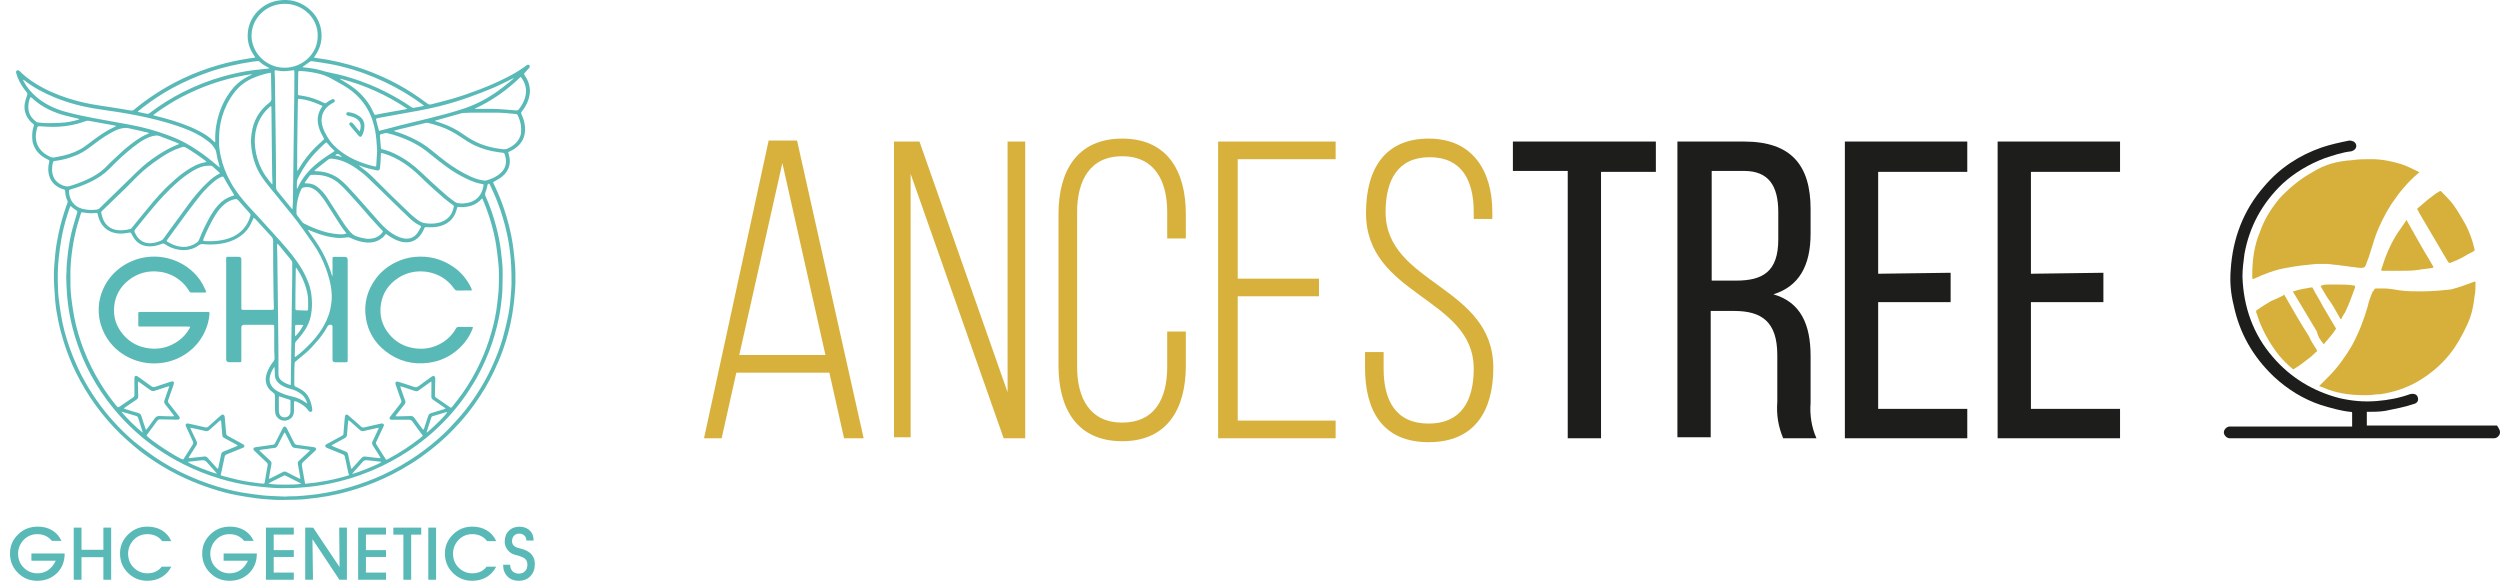 <?xml version="1.0" encoding="UTF-8"?>
<svg xmlns="http://www.w3.org/2000/svg" id="Layer_1" data-name="Layer 1" viewBox="0 0 255.292 59.309">
  <defs>
    <style>
      .cls-1 {
        fill: #d6b03b;
      }

      .cls-1, .cls-2, .cls-3, .cls-4 {
        stroke-width: 0px;
      }

      .cls-2 {
        fill: #59b9b7;
      }

      .cls-3 {
        fill: #1d1d1b;
      }

      .cls-4 {
        fill: #d7b13b;
      }
    </style>
  </defs>
  <g>
    <g>
      <path class="cls-4" d="M75.192,38.054l-1.5,6.7h-1.8l6.6-30.4h2.9l6.8,30.4h-2l-1.5-6.7h-9.5ZM75.492,36.254h8.8l-4.4-19.6-4.4,19.6Z"></path>
      <path class="cls-4" d="M93.092,44.654h-1.8V14.454h2.6l9,25.6V14.454h1.8v30.3h-2.2l-9.5-27v26.9h.1Z"></path>
      <path class="cls-4" d="M121.092,21.854v2.5h-1.9v-2.7c0-3.2-1.3-5.7-4.6-5.7s-4.6,2.5-4.6,5.7v15.8c0,3.2,1.3,5.7,4.6,5.7s4.6-2.4,4.6-5.7v-3.6h1.9v3.5c0,4.4-1.9,7.7-6.5,7.7s-6.5-3.3-6.5-7.7v-15.5c0-4.4,1.9-7.7,6.5-7.7s6.5,3.3,6.5,7.7Z"></path>
      <path class="cls-4" d="M134.692,28.454v1.8h-8.3v12.7h10v1.8h-12V14.454h12v1.8h-10v12.2s8.3,0,8.3,0Z"></path>
      <path class="cls-4" d="M152.392,21.654v.7h-1.9v-.7c0-3.2-1.2-5.6-4.5-5.6s-4.5,2.4-4.5,5.6c0,7.4,11,7.5,11,15.9,0,4.4-1.9,7.6-6.6,7.6s-6.5-3.2-6.5-7.6v-1.6h1.9v1.7c0,3.2,1.2,5.6,4.6,5.6,3.3,0,4.6-2.3,4.6-5.6,0-7.3-11-7.4-11-15.9,0-4.6,2-7.6,6.4-7.6s6.5,3.2,6.5,7.5Z"></path>
    </g>
    <g>
      <path class="cls-3" d="M160.092,44.654v-27.2h-5.6v-3h14.6v3.1h-5.6v27.2h-3.4v-.1Z"></path>
      <path class="cls-3" d="M178.092,14.454c4.8,0,6.8,2.4,6.8,6.9v2.5c0,3.3-1.2,5.4-3.8,6.2,2.8.8,3.8,3.1,3.8,6.3v4.8c-.1,1.2.1,2.5.6,3.6h-3.4c-.5-1.2-.7-2.4-.6-3.7v-4.8c0-3.4-1.6-4.5-4.4-4.5h-2.4v12.9h-3.4V14.454h6.8-0ZM177.292,28.654c2.7,0,4.3-.9,4.3-4.2v-2.8c0-2.7-1-4.2-3.5-4.2h-3.3v11.2h2.5Z"></path>
      <path class="cls-3" d="M199.192,27.854v3h-7.4v10.9h9.1v3h-12.5V14.454h12.5v3.1h-9.1v10.4l7.4-.1h0Z"></path>
      <path class="cls-3" d="M214.792,27.854v3h-7.4v10.9h9.1v3h-12.5V14.454h12.5v3.1h-9.1v10.4l7.4-.1h0Z"></path>
    </g>
    <g>
      <path class="cls-3" d="M255.292,44.154c0,.3-.3.6-.6.6h-27c-.3,0-.6-.3-.6-.6s.3-.6.6-.6h12.5v-1.4c0-.1-.1-.1-.2-.1-1-.1-2-.4-3-.7-1.8-.6-3.4-1.6-4.8-2.9-2.1-2-3.5-4.4-4.1-7.3-.3-1.2-.4-2.4-.3-3.6.2-3.2,1.3-6.1,3.4-8.5,1.6-1.9,3.6-3.2,5.9-4,.9-.3,1.8-.5,2.8-.7.3,0,.6.1.7.4.1.3-.1.6-.5.7-.9.1-1.8.4-2.7.7-1.6.6-3.1,1.5-4.3,2.6-2.1,2-3.4,4.4-3.9,7.2-.1.8-.2,1.5-.2,2.3.1,3.1,1.1,5.9,3.1,8.2,1.8,2.1,4.1,3.5,6.8,4.2,1.3.3,2.5.4,3.8.3,1.2-.1,2.3-.3,3.4-.7.4-.1.7,0,.8.3s0,.6-.4.7c-.9.3-1.9.5-2.9.7-.6.1-1.2.1-1.8.1h-.1v1.4h13.3c.1.2.3.4.3.7Z"></path>
      <path class="cls-1" d="M236.192,17.554c-1.3.7-2.5,1.7-3.5,2.8-.8,1-1.5,2.1-1.9,3.3-.6,1.4-.8,2.9-.8,4.5v.2c0,.133.067.167.2.1,1.1-.5,2.1-.9,3.3-1.1,1-.2,2-.3,3-.4h1.1c.4,0,.7.1,1.1.1.5.1.9.1,1.4.2.3,0,.6.1,1,.1.2,0,.4,0,.5-.3s.2-.5.3-.8c.2-.6.4-1.3.6-1.9.4-1.2,1-2.4,1.7-3.5.8-1.2,1.7-2.3,2.8-3.2.067-.067.067-.1,0-.1-.6-.3-1.2-.6-1.8-.8-1-.3-2-.5-3-.5-.7,0-1.3,0-2,.1-1.6.1-2.9.5-4,1.2Z"></path>
      <path class="cls-1" d="M247.292,29.754c-.7,0-1.5,0-2.2-.1-.6-.1-1.2-.2-1.7-.2h-.7c-.1,0-.2,0-.3.2,0,0,0,.1-.1.1-.2.5-.4,1-.5,1.5-.4,1.4-.9,2.7-1.6,4-.7,1.2-1.5,2.3-2.4,3.2-.3.3-.6.6-.9.9-.067.067-.067.1,0,.1.1,0,.2.1.3.1,1.3.6,2.8.8,4.2.8h.3c.5,0,.9-.1,1.4-.1,1.3-.2,2.6-.6,3.8-1.3s2.3-1.6,3.2-2.7c.8-1,1.4-2.1,1.9-3.2.4-.9.6-1.8.7-2.8.1-.4.1-.9.1-1.4,0-.067-.033-.1-.1-.1-.8.3-1.6.6-2.4.8-.9.1-2,.2-3,.2Z"></path>
      <path class="cls-1" d="M233.292,30.154c0-.1-.1-.1-.1,0-.4.2-.8.4-1.3.6-.5.3-1,.6-1.4.9-.1,0-.1.1-.1.2s.1.2.1.3c.4,1.3,1.1,2.6,1.9,3.7.5.7,1.1,1.3,1.7,1.8.067.067.133.067.2,0,.5-.3.9-.6,1.4-1,.3-.2.6-.5.8-.7,0,0,.1,0,.1-.1v-.1c-.3-.5-.6-.9-.8-1.4-.9-1.4-1.7-2.8-2.5-4.2Z"></path>
      <path class="cls-1" d="M246.992,21.654c1,1.7,2,3.4,3,5.1.067.067.133.1.2.1.5-.2,1-.4,1.5-.7.3-.2.6-.3.9-.5,0,0,.1,0,.1-.1v-.1c-.2-.9-.5-1.7-.9-2.5-.4-.7-.8-1.4-1.3-2.1-.4-.5-.8-.9-1.2-1.3-.067-.067-.133-.067-.2,0-.4.2-.7.5-1,.7-.4.3-.8.7-1.2,1-.067.067-.067.133,0,.2.067.067.1.133.1.2Z"></path>
      <path class="cls-1" d="M244.992,27.654c.7,0,1.4,0,2-.1.5-.1.9-.1,1.4-.2.067,0,.1-.033.1-.1-.1-.2-.3-.5-.4-.7-.8-1.3-1.5-2.6-2.3-4,0-.1-.1-.1-.1,0-.3.4-.6.9-.9,1.3-.7,1.1-1.2,2.3-1.6,3.6-.1.1,0,.2.1.2.6,0,1.1,0,1.7,0Z"></path>
      <path class="cls-1" d="M237.292,35.154c.4-.5.9-1,1.2-1.5.067-.067.067-.133,0-.2-.4-.7-.9-1.5-1.3-2.2-.3-.6-.7-1.2-1-1.8,0,0,0-.1-.1-.1h-.1c-.6.1-1.2.2-1.8.4-.067,0-.067.033,0,.1.8,1.3,1.6,2.7,2.4,4,.1.5.3.8.7,1.3q-.044,0,0,0Z"></path>
      <path class="cls-1" d="M238.992,32.554c.067.067.1.067.1,0,.1-.2.2-.4.4-.7.4-.8.7-1.7,1-2.5,0-.1,0-.2-.1-.2-.6-.1-1.2-.1-1.8-.1h-.7c-.3,0-.6,0-.8.1-.067,0-.1.033-.1.1.3.5.6,1.1,1,1.6.4.6.7,1.2,1,1.7Z"></path>
    </g>
  </g>
  <g id="Layer_1-2" data-name="Layer 1-2">
    <path class="cls-2" d="M34.25,15.829c.003.013.005.025.008.038.227.057.455.113.681.17-.115-.118-.24-.216-.374-.3-.037-.023-.105-.02-.151-.004-.059.02-.11.063-.164.097M30.981,33.195c-.075-.01-.12-.021-.165-.021-.162-.002-.324-.002-.485,0-.176.002-.196.02-.198.191-.003.277-.003.554-.002.831,0,.038.012.075.023.149.353-.35.598-.729.827-1.15M43.566,44.134c.011.01.022.02.032.03.388-.305.739-.65,1.092-.992.615-.595.948-.966.974-1.094-.024,0-.049-.005-.07.001-.47.141-.94.283-1.41.423-.084.025-.125.08-.149.158-.11.348-.224.696-.336,1.044-.046.143-.089.286-.134.43M14.567,44.179c-.008-.063-.007-.086-.013-.106-.15-.469-.303-.938-.45-1.409-.036-.116-.118-.164-.228-.196-.333-.097-.665-.198-.997-.297-.147-.043-.294-.082-.441-.123-.007.01-.013.021-.02.032.653.741,1.347,1.443,2.149,2.099M38.966,47.176c-.071-.015-.125-.031-.181-.037-.196-.023-.393-.043-.589-.064-.238-.025-.477-.049-.714-.077-.172-.02-.31.017-.429.155-.327.375-.667.741-1.001,1.111-.031.035-.052.08-.089.137.582-.139,2.696-.978,3.003-1.226M22.162,48.375c-.047-.058-.093-.118-.142-.174-.301-.336-.61-.666-.902-1.01-.138-.162-.292-.216-.502-.191-.428.053-.857.093-1.285.14-.05.006-.098.023-.16.039.349.268,2.396,1.075,2.991,1.196M27.399,49.38c.553.111,1.108.107,1.658.108.557.001,1.118.001,1.715-.079-.072-.046-.104-.071-.139-.089-.493-.251-.988-.5-1.48-.752-.068-.035-.121-.025-.185.008-.419.212-.841.421-1.26.633-.105.053-.205.114-.308.171M28.49,40.464c-.009.089-.018.145-.018.201-.001.433-.002.867.005,1.301.002.102.02.209.056.305.107.293.458.429.754.308.269-.11.366-.323.373-.583.008-.335.005-.67.003-1.005-.001-.148-.014-.153-.169-.2-.268-.083-.535-.172-.802-.259-.056-.018-.11-.037-.201-.067M28.032,37.502c-.014-.003-.027-.006-.041-.009-.249.378-.443.776-.458,1.236-.009.277.081.521.25.745.167.22.381.384.625.513.462.244.957.401,1.469.517.492.112.942.308,1.344.606.042.031.086.057.132.087.008-.021.017-.033.014-.042-.113-.37-.301-.69-.624-.932-.333-.25-.705-.414-1.11-.518-.357-.093-.694-.23-.995-.439-.369-.255-.584-.584-.57-1.041.008-.24-.024-.482-.038-.723M30.31,19.256c.013.002.027.005.04.007.027-.049.057-.096.082-.146.049-.099.089-.202.142-.3.476-.881,1.141-1.61,1.932-2.239.487-.388,1.006-.731,1.533-1.065.039-.024.073-.054.131-.096-.151-.149-.291-.289-.433-.427-.145-.141-.241-.327-.417-.453-.083.064-.159.111-.221.172-.303.297-.61.591-.901.897-.653.688-1.175,1.462-1.614,2.29-.277.52-.271.522-.272,1.11v.25M30.252,27.346c-.013.006-.026.011-.039.017-.003.04-.009.08-.009.119-.012.856-.025,1.711-.035,2.567-.005.474-.003.948-.003,1.423.001.192.016.203.217.209.293.009.587.019.881.03.152.006.197-.027.2-.175.006-.266.005-.532.003-.798-.003-.543-.119-1.068-.293-1.581-.186-.546-.436-1.065-.746-1.556-.055-.087-.117-.17-.176-.254M8.088,12.185c.001-.011.002-.022.003-.033-.06-.017-.119-.038-.18-.052-.39-.095-.781-.187-1.171-.283-.613-.152-1.204-.363-1.767-.642-.617-.306-1.192-.672-1.682-1.151-.043-.042-.101-.071-.17-.117-.036.075-.064.124-.084.176-.107.286-.144.581-.143.886.003.64.314,1.112.834,1.476.042.029.097.053.148.058.286.029.573.069.86.072.468.004.937-.009,1.404-.03.627-.028,1.239-.145,1.84-.312.038-.01.072-.032.108-.047M34.747,8.035c-.006.011-.012.022-.017.033.028.02.056.041.085.06.343.213.694.415,1.027.642.673.458,1.243,1.017,1.707,1.674.255.36.461.745.639,1.144.068.152.079.157.242.123.164-.035.327-.074.493-.104.838-.151,1.676-.299,2.514-.45.042-.007.082-.023.16-.047-2.124-1.423-4.394-2.441-6.85-3.075M48.448,11.111c.046.003.092.008.138.009.853.012,1.706-.033,2.558.033.526.041,1.053.075,1.578.121.102.009.168-.008.233-.084.234-.277.413-.583.551-.912.329-.79.285-1.549-.208-2.268-.034-.05-.078-.095-.13-.157-1.391,1.349-2.939,2.449-4.721,3.258M27.81,18.828c.006-.102.013-.159.011-.215-.009-.248-.026-.496-.029-.745-.014-1.081-.026-2.162-.038-3.243-.013-1.209-.025-2.417-.037-3.625-.001-.017.002-.035-.001-.052-.009-.036-.02-.071-.034-.12-.051.032-.088.05-.119.076-.668.581-1.124,1.29-1.362,2.125-.185.648-.22,1.307-.153,1.977.082.798.308,1.554.665,2.275.26.526.623.988.988,1.447.021.026.05.045.11.098M43.255,10.81c.006-.018.013-.036.019-.055-.029-.019-.061-.035-.09-.055-.286-.202-.567-.411-.857-.606-1.271-.853-2.618-1.574-4.039-2.171-1.454-.611-2.956-1.078-4.512-1.375-.636-.121-1.28-.198-1.921-.299-.092-.014-.157.014-.229.068-.213.16-.434.309-.651.463-.027.019-.05.042-.097.082.162.019.296.038.43.051.624.063,1.235.18,1.83.373.108.035.22.061.331.083.766.152,1.525.33,2.27.558,1.32.404,2.595.912,3.817,1.545.848.44,1.668.921,2.448,1.464.094.066.189.09.304.067.253-.05.507-.094.761-.143.062-.012.123-.033.185-.05M27.468,48.863c.013.01.026.02.039.03.079-.037.159-.071.237-.11.389-.196.777-.392,1.165-.59.116-.059.223-.055.341.007.411.216.827.425,1.242.635.045.023.095.036.174.066-.006-.09-.005-.152-.015-.211-.076-.439-.152-.879-.237-1.317-.023-.12-.004-.214.088-.298.193-.174.385-.349.574-.527.181-.169.359-.341.537-.513.015-.014.019-.039.037-.08-.155-.024-.295-.048-.436-.068-.369-.051-.737-.102-1.106-.148-.164-.02-.281-.093-.341-.244-.013-.032-.031-.062-.046-.094-.19-.374-.379-.749-.57-1.123-.019-.038-.052-.068-.095-.124-.045.079-.078.132-.107.187-.207.399-.417.796-.618,1.197-.062.123-.153.185-.29.203-.452.059-.904.12-1.356.182-.066.009-.131.031-.211.051.032.043.044.064.061.079.348.327.694.656,1.048.978.115.105.168.206.136.366-.087.437-.159.877-.235,1.317-.009.049-.01.1-.016.149M35.611,42.924c-.017.005-.034.009-.051.013-.01.112-.02.224-.029.337-.033.369-.072.736-.097,1.105-.011.157-.059.27-.213.351-.411.215-.816.443-1.223.667-.049.027-.116.038-.122.127.073.033.148.069.224.1.404.165.805.336,1.213.491.142.054.204.141.231.278.088.437.184.874.278,1.309.012.054.029.108.049.181.052-.038.09-.056.116-.084.108-.116.211-.237.318-.355.205-.227.414-.45.614-.681.114-.132.249-.16.417-.139.458.057.917.108,1.376.159.044.005.09-.004.163-.008-.046-.081-.078-.142-.115-.2-.224-.356-.441-.717-.676-1.067-.107-.16-.126-.305-.026-.467.012-.02.021-.042.031-.063.179-.379.358-.758.536-1.138.02-.043.029-.09.053-.165-.099.019-.163.03-.226.043-.433.096-.868.187-1.299.293-.173.042-.294,0-.419-.117-.311-.289-.633-.566-.953-.847-.052-.046-.112-.083-.169-.124M19.258,46.76c.047.013.064.024.08.022.244-.026.488-.054.733-.08.268-.029.536-.056.805-.086.131-.014.233.03.317.127.115.133.235.263.353.393.189.21.376.421.566.629.036.04.083.071.146.124.023-.088.039-.142.051-.198.093-.43.19-.86.273-1.292.029-.148.1-.236.243-.292.401-.155.799-.319,1.198-.48.08-.033.159-.071.267-.119-.069-.05-.108-.084-.152-.109-.192-.107-.386-.212-.58-.316-.219-.12-.44-.238-.66-.358-.103-.056-.184-.124-.194-.251-.035-.455-.075-.91-.113-1.365-.005-.067.001-.139-.076-.191-.036.024-.072.043-.102.069-.349.309-.699.617-1.043.931-.111.101-.222.136-.375.099-.384-.094-.771-.176-1.158-.261-.126-.028-.253-.05-.403-.08.017.06.023.093.036.123.199.421.394.843.602,1.261.076.152.071.278-.024.422-.24.367-.469.741-.701,1.112-.03.048-.056.099-.092.165M44.056,38.993c-.016-.006-.031-.012-.047-.017-.058.04-.116.079-.173.119-.358.255-.718.506-1.07.767-.128.095-.248.112-.4.06-.424-.148-.852-.283-1.279-.423-.059-.019-.121-.03-.217-.053.026.095.039.155.059.213.148.422.295.845.45,1.265.051.141.026.25-.07.368-.288.355-.566.719-.846,1.08-.026.034-.042.075-.074.135.093.005.157.012.222.01.438-.009.876-.017,1.314-.033.172-.006.291.047.391.19.257.37.531.729.8,1.092.033.044.056.105.148.098.021-.055.046-.113.065-.172.13-.397.266-.793.385-1.193.052-.174.15-.272.331-.323.421-.118.838-.25,1.255-.377.06-.018.117-.046.205-.08-.065-.054-.101-.091-.142-.12-.376-.259-.75-.52-1.133-.771-.13-.084-.183-.18-.18-.33.009-.44.005-.879.006-1.319v-.186M12.664,41.679c.002.016.005.032.006.048.06.022.119.047.179.065.412.126.823.258,1.239.371.196.053.301.154.357.343.12.406.259.807.393,1.209.019.057.021.127.1.161.022-.023.045-.042.061-.064.262-.353.533-.7.779-1.063.133-.196.283-.285.532-.268.419.027.84.026,1.26.035.062.001.126-.008.23-.016-.067-.091-.109-.151-.153-.209-.261-.339-.517-.683-.788-1.014-.112-.137-.118-.263-.061-.419.148-.404.285-.811.425-1.218.02-.057.034-.117.06-.208-.098.027-.16.042-.22.061-.422.135-.846.266-1.265.41-.172.058-.306.035-.45-.072-.366-.272-.741-.533-1.114-.798-.035-.025-.078-.041-.142-.074-.005.089-.012.151-.01.212.01.433.019.867.033,1.3.005.146-.05.251-.178.336-.376.249-.746.506-1.119.761-.052.036-.102.074-.154.111M14.056,11.402c.062.023.089.036.116.042.264.056.53.105.791.169.131.032.227.002.33-.077,1.058-.807,2.183-1.514,3.376-2.12,1.343-.682,2.744-1.229,4.205-1.633,1-.277,2.013-.496,3.046-.624.446-.055.894-.094,1.342-.143.083-.009.17-.014.263-.053-.033-.023-.046-.036-.062-.043-.356-.161-.687-.356-.963-.631-.05-.049-.109-.064-.181-.054-.178.024-.358.039-.536.065-1.536.225-3.041.568-4.506,1.076-1.252.434-2.459.962-3.619,1.589-1.081.584-2.099,1.262-3.07,2.004-.173.132-.338.274-.534.433M20.727,24.555c.121.065.239.071.358.075.517.014,1.032-.008,1.542-.101.867-.158,1.635-.489,2.223-1.148.351-.394.577-.848.718-1.346.028-.1.003-.175-.067-.253-.395-.442-.787-.886-1.177-1.333-.087-.1-.181-.135-.315-.112-.417.068-.769.261-1.082.52-.373.307-.67.678-.919,1.084-.485.788-.887,1.615-1.233,2.467-.019.046-.031.095-.047.148M32.939,10.825c-.141-.064-.264-.12-.388-.175-.616-.271-1.252-.47-1.926-.552-.182-.022-.202-.009-.205.163-.012.734-.025,1.468-.035,2.202-.013.937-.027,1.873-.035,2.81-.006.677-.004,1.354-.004,2.031,0,.041.013.082.027.164.086-.141.15-.244.212-.349.441-.741.972-1.419,1.583-2.036.265-.267.552-.514.83-.77.116-.106.117-.114.041-.248-.18-.315-.345-.636-.453-.981-.211-.669-.205-1.323.154-1.95.054-.095.119-.186.199-.309M52.456,8.006c-.009-.008-.017-.015-.025-.023-.021.011-.042.022-.063.032-.672.323-1.332.671-2.018.963-.796.339-1.609.644-2.425.937-1.008.362-2.033.675-3.076.935-1.38.344-2.783.576-4.183.825-.697.124-1.392.255-2.088.385-.189.035-.204.07-.154.25.08.29.155.583.232.874.014.055.029.109.047.178.073-.016.131-.028.187-.042.684-.179,1.366-.364,2.053-.536,1.036-.259,2.074-.505,3.11-.76,1.13-.278,2.251-.581,3.353-.951,1.225-.411,2.347-1.008,3.389-1.744.431-.304.838-.638,1.253-.964.142-.112.272-.238.408-.359M35.384,23.848c-.054-.075-.088-.121-.123-.168-.139-.188-.289-.37-.417-.566-.344-.523-.68-1.05-1.015-1.578-.369-.582-.72-1.177-1.176-1.703-.229-.264-.484-.498-.819-.637-.278-.116-.558-.12-.846-.047-.112.028-.182.091-.231.197-.359.775-.511,1.586-.482,2.432.003.099.044.176.102.253.159.211.312.425.476.632.053.067.123.13.199.167.289.142.58.281.877.406.65.275,1.32.5,2.024.61.283.045.572.072.859.083.181.007.368-.013.573-.082M11.87,12.863c-.061-.021-.086-.035-.114-.039-.897-.163-1.794-.324-2.691-.488-.105-.019-.198-.005-.298.028-.3.101-.601.204-.907.284-.821.215-1.661.314-2.511.308-.419-.003-.839-.035-1.258-.062-.222-.014-.257-.002-.31.213-.042.168-.082.338-.104.51-.076.586.049,1.127.409,1.611.27.364.646.597,1.053.793.124.06.25.082.384.056.336-.064.675-.117,1.005-.198.743-.184,1.45-.458,2.079-.89.308-.212.598-.447.898-.668.712-.525,1.437-1.029,2.257-1.391.026-.012.049-.031.106-.068M31.109,18.71c.094.006.158.009.221.014.125.01.253.01.375.035.338.068.621.241.874.463.322.282.596.605.828.958.386.586.762,1.178,1.138,1.771.357.563.709,1.129,1.144,1.641.2.234.417.448.728.548.285.093.572.175.87.22.309.046.612.033.91-.05.346-.097.629-.284.84-.567.079-.107.078-.131-.012-.224-.151-.157-.307-.31-.454-.47-.29-.316-.579-.633-.863-.955-.33-.375-.651-.757-.982-1.132-.342-.387-.692-.769-1.04-1.152-.38-.417-.764-.831-1.205-1.192-.363-.298-.775-.499-1.231-.63-.463-.133-.935-.145-1.411-.134-.099.002-.171.036-.228.114-.138.189-.281.375-.418.565-.032.044-.048.099-.084.176M23.926,19.95c-.038-.068-.062-.113-.088-.157-.23-.38-.462-.758-.688-1.139-.098-.165-.182-.339-.279-.504-.075-.127-.127-.139-.267-.087-.039.015-.077.034-.115.051-.293.141-.546.339-.783.551-.433.385-.845.791-1.207,1.239-.447.552-.878,1.115-1.302,1.682-.51.68-1.005,1.37-1.506,2.056-.204.279-.408.558-.609.839-.09.126-.083.151.056.23.129.073.26.145.395.208.371.175.765.284,1.177.295.502.013.955-.144,1.364-.427.127-.089.212-.195.268-.336.279-.709.601-1.399.966-2.072.277-.509.58-.999.973-1.435.382-.424.838-.74,1.395-.917.073-.023.147-.046.251-.078M29.678,39.33c.009-.098.018-.154.019-.211.012-.885.024-1.77.036-2.655.012-.943.024-1.886.036-2.829.012-.989.023-1.979.036-2.968.01-.775.025-1.55.035-2.325.005-.492.001-.984.006-1.476.001-.11-.029-.204-.1-.289-.409-.5-.817-1-1.227-1.5-.057-.07-.123-.134-.185-.2-.038.071-.043.132-.042.193.01.456.025.913.031,1.37.014,1.036.025,2.071.038,3.107.012.989.024,1.979.035,2.968.013,1.163.027,2.326.036,3.489.006.73.006,1.459.004,2.188-.001.328.137.583.419.762.13.083.266.159.407.224.122.057.253.094.417.153M44.391,12.335c.065.031.094.049.126.059.204.068.411.129.614.201.788.28,1.524.653,2.2,1.136.527.378,1.086.702,1.693.95.686.281,1.405.437,2.139.531.463.06.513.05.878-.142.53-.28.926-.672,1.111-1.242.077-.238.068-.48.065-.723-.003-.466-.154-.898-.342-1.32-.039-.087-.104-.133-.206-.144-.703-.078-1.409-.133-2.117-.138-.811-.006-1.622-.004-2.433.001-.288.002-.576.021-.863.036-.065.003-.129.025-.192.043-.825.23-1.649.461-2.474.693-.055.015-.109.033-.198.06M22.409,17.089c.009-.007.019-.013.029-.02-.009-.039-.013-.078-.025-.116-.151-.471-.264-.95-.34-1.437-.012-.079-.04-.159-.079-.229-.151-.272-.33-.529-.577-.727-.272-.217-.552-.429-.85-.611-.754-.461-1.576-.791-2.415-1.078-1.379-.471-2.795-.813-4.226-1.097-1.277-.253-2.566-.438-3.854-.627-1.543-.227-3.046-.607-4.486-1.199-1.11-.456-2.164-1.005-3.102-1.745-.036-.029-.082-.048-.123-.072-.001.06.014.098.033.133.337.645.8,1.198,1.362,1.668.83.694,1.791,1.161,2.841,1.458.969.275,1.955.482,2.946.667,1.273.238,2.551.459,3.823.699,1.318.248,2.604.605,3.855,1.078.638.241,1.264.506,1.855.845.709.406,1.386.856,2.031,1.35.417.321.816.664,1.223.996.026.021.054.042.081.062M15.222,13.59c-.057-.024-.078-.036-.101-.041-.683-.159-1.364-.327-2.051-.467-.193-.039-.408-.014-.607.02-.426.073-.801.278-1.171.482-.773.428-1.468.964-2.168,1.493-.385.29-.793.543-1.239.736-.729.315-1.487.529-2.279.627-.149.018-.18.051-.213.194-.055.244-.088.49-.078.741.028.658.305,1.17.927,1.481.306.152.621.254.967.112.055-.023.115-.034.172-.051.692-.22,1.364-.483,2.002-.824.496-.266.957-.577,1.36-.963.161-.155.308-.325.47-.479.341-.326.69-.644,1.033-.968.476-.451.982-.867,1.519-1.25.417-.297.844-.575,1.328-.762.036-.014.068-.041.128-.077M21.935,14.523c.014-.007.029-.013.045-.02,0-.074.002-.149-.001-.223-.014-.499.023-.993.108-1.486.207-1.21.642-2.335,1.366-3.347.297-.415.631-.802,1.047-1.117.322-.244.666-.454,1.036-.625.061-.028.12-.062.179-.093-.006-.013-.012-.025-.019-.038-2.163.317-4.227.943-6.196,1.86-1.364.635-2.645,1.399-3.865,2.323.088.029.137.047.187.061.313.082.627.159.94.244,1.233.337,2.442.737,3.575,1.325.537.278,1.04.601,1.469,1.023.041.04.086.075.128.113M22.459,17.697c-.025-.034-.036-.055-.052-.071-.235-.215-.47-.431-.709-.641-.041-.035-.107-.064-.161-.063-.221.005-.447-.001-.661.041-.57.111-1.059.397-1.534.707-.709.462-1.336,1.021-1.938,1.601-.492.473-.955.977-1.402,1.49-.544.624-1.06,1.272-1.586,1.91-.198.24-.386.488-.585.727-.101.121-.138.237-.051.38.073.119.126.251.207.364.342.482.819.724,1.427.691.356-.02.696-.12,1.023-.258.115-.049.198-.124.268-.223.189-.268.384-.532.577-.797.637-.87,1.277-1.737,1.91-2.61.61-.841,1.277-1.635,2.04-2.353.351-.329.719-.631,1.159-.845.02-.01.037-.027.069-.05M29.866,21.381c.017-.29.041-.537.046-.784.016-.943.025-1.886.037-2.829.012-.966.024-1.932.036-2.898.012-.96.024-1.921.036-2.881.011-.874.027-1.747.035-2.62.006-.666.004-1.331.004-1.997,0-.061-.012-.123-.02-.203-.076.009-.133.018-.19.024-.233.024-.465.056-.697.071-.308.019-.612-.015-.913-.074-.178-.035-.2-.019-.197.161.003.179.026.358.029.536.014,1.001.025,2.002.038,3.003.011.85.024,1.7.035,2.551.013,1.088.028,2.175.036,3.263.006.793.005,1.586.004,2.379,0,.175.053.321.17.461.458.551.905,1.11,1.357,1.666.04.05.085.095.156.174M47.184,20.785c.153-.016.309-.025.463-.049.465-.071.874-.255,1.19-.598.313-.34.467-.751.541-1.193.017-.106-.003-.131-.119-.149-.51-.076-.984-.257-1.448-.467-.765-.345-1.483-.767-2.156-1.256-.574-.418-1.134-.857-1.685-1.303-.29-.235-.575-.473-.888-.679-.518-.34-1.066-.628-1.641-.868-.607-.254-1.229-.47-1.873-.622-.068-.016-.145-.027-.212-.013-.153.031-.301.079-.452.119-.092.025-.12.083-.112.171.035.38.065.76.098,1.14.016.193.014.196.21.242.459.108.891.283,1.309.489.949.466,1.79,1.079,2.547,1.8.38.362.761.723,1.15,1.077.52.472,1.041.943,1.573,1.402.25.215.525.405.794.599.07.05.157.09.243.106.152.029.309.036.468.054M32.093,17.452c.065.013.092.021.12.023.168.013.336.019.503.036.583.061,1.122.248,1.619.545.491.294.879.701,1.265,1.104.471.493.919,1.008,1.372,1.516.571.641,1.139,1.284,1.704,1.929.33.377.679.733,1.086,1.035.412.307.849.568,1.363.685.613.14,1.119-.021,1.489-.517.132-.177.234-.376.339-.571.07-.13.06-.152-.077-.214-.402-.185-.746-.448-1.057-.745-.96-.917-1.904-1.848-2.856-2.773-.465-.452-.931-.902-1.398-1.352-.362-.349-.756-.661-1.171-.948-.741-.514-1.537-.902-2.463-1-.169-.018-.307.004-.436.106-.404.318-.81.635-1.213.954-.062.049-.113.111-.189.186M18.263,14.713c.002-.014.005-.028.007-.042-.107-.048-.212-.101-.32-.143-.557-.216-1.113-.434-1.674-.64-.12-.043-.263-.065-.388-.047-.218.032-.439.083-.642.163-.39.154-.75.365-1.091.605-.837.588-1.592,1.265-2.326,1.966-.23.22-.449.45-.673.676-.533.537-1.161.951-1.844,1.286-.654.322-1.334.584-2.039.784-.226.064-.239.079-.224.305.051.804.506,1.473,1.368,1.699.471.123.946.139,1.429.082.127-.015.228-.051.318-.139,1.084-1.058,2.17-2.115,3.256-3.172.013-.012.024-.025.037-.038.384-.366.752-.749,1.155-1.093.62-.53,1.286-1.006,1.991-1.43.5-.301,1.018-.569,1.568-.776.032-.012.063-.029.094-.043M40.247,13.344c.002.013.004.025.006.039.032.013.064.028.098.039.792.245,1.553.558,2.276.953.488.267.945.573,1.376.918.498.399.987.81,1.498,1.193.769.576,1.582,1.092,2.464,1.5.391.18.791.34,1.222.41.157.025.316.074.481.029.563-.154,1.077-.391,1.498-.794.437-.419.572-.923.473-1.495-.021-.126-.06-.248-.095-.37-.03-.105-.094-.163-.217-.171-.161-.01-.322-.04-.482-.062-.833-.114-1.631-.339-2.388-.695-.498-.235-.951-.539-1.405-.844-.329-.222-.671-.429-1.023-.615-.726-.384-1.51-.627-2.309-.825-.072-.018-.157-.023-.229-.006-.963.23-1.924.463-2.886.697-.12.029-.239.067-.359.1M36.684,16.899c-.005.011-.01.021-.016.032.051.039.102.078.154.116.427.31.837.64,1.211,1.008.631.619,1.247,1.251,1.878,1.87.657.644,1.318,1.283,1.988,1.914.244.23.511.437.78.642.219.167.472.28.752.315.467.06.934.061,1.394-.055.33-.083.627-.226.884-.448.364-.313.532-.719.631-1.163.019-.087-.009-.142-.082-.191-.704-.477-1.324-1.051-1.953-1.613-.48-.428-.946-.871-1.408-1.318-.488-.473-1.003-.914-1.571-1.296-.675-.452-1.391-.823-2.183-1.049-.071-.02-.146-.028-.23-.043-.009.068-.017.113-.019.158-.014.294-.023.589-.041.883-.01.172-.028.345-.055.517-.032.203-.097.245-.303.221-.029-.003-.059-.01-.088-.016-.513-.099-1.017-.231-1.506-.412-.072-.027-.145-.048-.218-.072M21.069,16.529c-.002-.018,0-.027-.003-.029-.029-.028-.058-.058-.091-.082-.636-.485-1.3-.933-1.989-1.347-.131-.079-.252-.095-.39-.046-.039.014-.08.024-.12.037-.764.236-1.445.628-2.098,1.063-.444.296-.875.613-1.292.942-.352.279-.686.58-1.009.89-.391.375-.755.776-1.143,1.155-.746.73-1.501,1.451-2.253,2.176-.085.082-.168.166-.256.245-.078.07-.108.149-.078.25.057.194.094.396.171.583.26.628.725,1.019,1.434,1.125.45.068.885.006,1.32-.097.089-.021.145-.076.198-.141.735-.9,1.463-1.805,2.211-2.695.381-.454.793-.883,1.204-1.312.219-.229.47-.43.699-.65.439-.422.915-.803,1.42-1.148.596-.408,1.226-.753,1.961-.878.038-.006.072-.028.105-.041M32.442,3.658c.042-1.739-1.442-3.265-3.36-3.268-1.948-.002-3.38,1.512-3.396,3.223-.017,1.762,1.5,3.309,3.38,3.304,1.871-.006,3.412-1.489,3.376-3.259M38.512,15.331c-.025-.341-.048-.721-.081-1.101-.05-.59-.163-1.168-.331-1.737-.288-.968-.773-1.83-1.481-2.571-.441-.462-.952-.848-1.506-1.178-.358-.213-.731-.401-1.088-.613-.47-.278-.966-.489-1.502-.615-.585-.138-1.176-.227-1.778-.261-.288-.016-.285-.027-.289.252-.01.671-.022,1.341-.033,2.012-.001.029.001.058.001.087.002.075.039.116.119.126.131.016.262.033.392.055.763.132,1.486.375,2.168.729.087.045.153.042.227-.023.071-.062.148-.12.229-.168.117-.069.238-.136.364-.189.107-.045.195-.006.245.083.049.088.024.174-.075.238-.045.029-.096.048-.142.074-.525.294-.905.698-1.059,1.279-.105.396-.05.781.064,1.164.103.347.281.662.462.977.381.66.912,1.188,1.538,1.63.5.354,1.038.647,1.611.879.538.219,1.089.4,1.658.526.164.036.192.019.201-.124.029-.496.057-.992.087-1.529M7.2,21.018c-.036.085-.061.136-.079.189-.082.242-.164.485-.241.728-.263.837-.483,1.685-.627,2.549-.102.616-.189,1.236-.255,1.857-.056.528-.09,1.06-.1,1.591-.011.548.016,1.098.031,1.648.007.237.015.474.044.709.075.603.148,1.206.246,1.806.192,1.174.502,2.323.901,3.447.186.525.4,1.042.621,1.555.376.878.823,1.724,1.32,2.544.515.851,1.086,1.666,1.714,2.444.546.677,1.134,1.318,1.752,1.934.51.507,1.048.987,1.62,1.428.533.413,1.068.827,1.627,1.207,1.117.76,2.297,1.416,3.541,1.965.662.292,1.333.559,2.019.793,1.152.393,2.327.709,3.532.908.621.103,1.247.181,1.872.256.333.04.669.056,1.005.074.455.025.911.045,1.366.06.126.004.252-.027.377-.026.517.003,1.033-.016,1.546-.071.465-.05.933-.087,1.395-.153,1.107-.157,2.198-.39,3.27-.702,1.2-.348,2.364-.782,3.492-1.307,1.193-.555,2.325-1.21,3.403-1.951.96-.66,1.857-1.393,2.705-2.182.224-.209.439-.429.647-.653.389-.418.782-.832,1.152-1.265.577-.675,1.097-1.391,1.58-2.132.551-.844,1.048-1.716,1.473-2.625.474-1.014.892-2.05,1.194-3.125.172-.614.323-1.235.464-1.856.165-.73.272-1.469.332-2.214.038-.478.087-.956.095-1.435.01-.618-.006-1.237-.032-1.856-.02-.473-.059-.946-.116-1.417-.11-.908-.282-1.807-.511-2.696-.275-1.069-.628-2.114-1.066-3.132-.154-.358-.326-.709-.491-1.063-.022-.047-.038-.102-.111-.092-.068.009-.106.047-.119.112-.012.062-.022.126-.039.187-.051.184-.086.375-.163.55-.073.165-.06.303.012.462.433.97.777,1.969,1.049,2.991.23.864.413,1.737.514,2.625.068.597.145,1.195.165,1.795.023.676-.013,1.353-.022,2.03-.007.539-.078,1.072-.143,1.606-.093.754-.238,1.498-.42,2.236-.283,1.151-.664,2.272-1.14,3.363-.366.838-.783,1.653-1.258,2.439-.385.636-.797,1.253-1.246,1.848-.572.76-1.195,1.479-1.864,2.161-.545.555-1.123,1.078-1.73,1.571-.56.456-1.14.888-1.743,1.29-1.21.805-2.491,1.489-3.84,2.053-1.433.6-2.916,1.047-4.446,1.349-.742.147-1.489.259-2.245.319-.436.035-.872.086-1.31.094-.859.015-1.718.031-2.574-.06-.555-.059-1.112-.104-1.664-.182-1.078-.152-2.137-.39-3.177-.702-1.288-.386-2.533-.872-3.73-1.474-.988-.496-1.934-1.055-2.835-1.685-.735-.514-1.438-1.066-2.098-1.667-.813-.739-1.572-1.527-2.264-2.376-.875-1.073-1.641-2.213-2.296-3.421-.392-.724-.736-1.47-1.038-2.233-.43-1.084-.769-2.193-1.013-3.329-.176-.816-.295-1.64-.371-2.471-.061-.658-.076-1.316-.095-1.974-.005-.143.028-.288.028-.432-.002-.672.065-1.339.145-2.006.099-.823.247-1.638.457-2.441.145-.555.321-1.103.484-1.654.048-.163.038-.172-.108-.264-.135-.084-.26-.184-.386-.281-.056-.042-.103-.093-.184-.168M30.128,36.457c.045-.024.079-.035.105-.056.229-.187.465-.367.682-.566.623-.571,1.211-1.172,1.698-1.861.387-.549.711-1.128.931-1.756.168-.478.263-.971.313-1.476.039-.396.024-.786-.024-1.176-.088-.721-.288-1.417-.535-2.103-.329-.913-.764-1.773-1.32-2.577-.692-1.003-1.391-2.001-2.155-2.954-.793-.989-1.601-1.966-2.401-2.95-.456-.562-.885-1.138-1.18-1.8-.38-.852-.58-1.74-.613-2.661-.011-.304.023-.613.064-.915.176-1.28.777-2.336,1.83-3.141.147-.112.196-.227.192-.396-.017-.723-.025-1.446-.036-2.169-.002-.11.001-.22-.002-.33-.002-.044-.014-.087-.021-.128-.032-.005-.05-.012-.067-.01-.042.005-.083.014-.124.022-.567.115-1.111.294-1.64.522-.716.309-1.318.756-1.802,1.35-.338.417-.622.865-.859,1.343-.407.824-.654,1.692-.75,2.596-.044.407-.032.82-.044,1.23-.014.495.07.981.171,1.463.191.907.529,1.764.975,2.585.535.982,1.239,1.842,1.996,2.668.342.373.693.738,1.034,1.111.473.516.942,1.034,1.409,1.555.44.49.884.977,1.31,1.477.779.915,1.5,1.869,1.995,2.961.115.254.22.513.308.777.146.436.226.885.263,1.344.047.574.034,1.144-.07,1.711-.135.739-.47,1.395-.929,1.994-.189.246-.395.48-.601.714-.071.08-.107.16-.108.265-.005.422-.016.844-.024,1.266-.001.016.01.032.023.073M43.179,44.511c-.027-.043-.042-.075-.062-.102-.33-.449-.668-.892-.987-1.348-.108-.155-.227-.207-.415-.202-.535.012-1.07.006-1.605.006-.048,0-.097.002-.144-.002-.18-.013-.238-.124-.145-.276.027-.045.061-.087.093-.128.324-.417.644-.837.975-1.248.099-.123.118-.227.061-.378-.194-.517-.369-1.041-.55-1.563-.031-.09-.048-.182.034-.259.084-.08.176-.047.269-.017.524.17,1.052.329,1.571.512.183.065.311.043.461-.069.436-.327.882-.642,1.325-.961.078-.056.158-.118.262-.068.106.052.124.15.124.252-.001.121-.004.243-.006.364-.009.463-.017.925-.026,1.388-.002.076.031.131.095.175.474.326.946.655,1.421.981.134.092.152.091.248-.033.36-.463.732-.919,1.068-1.398.691-.984,1.284-2.022,1.789-3.108.482-1.038.875-2.105,1.179-3.203.251-.907.45-1.825.555-2.758.068-.597.145-1.196.165-1.795.028-.867.038-1.736-.062-2.6-.062-.546-.122-1.092-.205-1.635-.119-.773-.301-1.535-.519-2.288-.229-.793-.504-1.57-.832-2.33-.02-.046-.046-.09-.081-.157-.051.048-.089.082-.124.117-.041.042-.076.09-.12.129-.341.3-.737.499-1.191.579-.313.055-.629.097-.949.044-.119-.02-.145.003-.18.117-.025.083-.042.17-.067.253-.242.801-.779,1.322-1.607,1.573-.474.143-.959.142-1.446.124-.16-.006-.164-.007-.23.133-.014.032-.025.065-.041.097-.157.335-.348.65-.638.896-.522.443-1.128.507-1.775.33-.463-.127-.868-.364-1.254-.635-.062-.043-.124-.087-.197-.138-.046.053-.087.094-.121.14-.172.231-.401.396-.661.525-.504.251-1.037.266-1.582.168-.452-.082-.879-.236-1.29-.433-.101-.049-.196-.065-.311-.045-.343.06-.686.083-1.038.053-.64-.054-1.256-.197-1.858-.404-.316-.109-.625-.239-.938-.358-.049-.018-.099-.061-.179-.027.526.734,1.048,1.455,1.478,2.232.429.777.738,1.602 1,2.444.013-.002.026-.003.039-.005v-.183c0-.515-.001-1.03.001-1.546.001-.202.013-.213.227-.214.337-.001.673-.001,1.01,0,.208,0,.312.103.312.308v10.141c0,.041.001.081,0,.121-.005.172-.022.192-.197.193-.36.002-.721.001-1.082.001-.18-0-.27-.087-.27-.261-.001-1.094,0-2.188-.001-3.282,0-.058.005-.117-.007-.173-.008-.034-.035-.077-.067-.092-.163-.074-.367-.001-.45.16-.208.4-.458.775-.742,1.128-.279.347-.574.683-.877,1.011-.191.207-.401.4-.615.585-.33.286-.67.563-1.007.841-.063.053-.099.111-.102.193-.008.237-.027.473-.029.71-.006.48,0,.961-.006,1.441-.002.128.04.204.167.25.117.043.23.102.34.161.279.15.537.329.738.574.322.393.466.857.561,1.339.017.085.029.171.033.257.005.09-.016.176-.117.214-.097.036-.193.007-.261-.097-.247-.374-.605-.624-.999-.83-.139-.073-.283-.149-.471-.154-.007.074-.019.141-.02.207-.002.283.006.568-.005.851-.015.407-.21.707-.607.865-.636.253-1.222-.199-1.295-.683-.03-.2-.034-.403-.038-.605-.006-.388-.009-.776-.001-1.163.003-.156-.054-.252-.186-.344-.385-.265-.648-.616-.732-1.074-.056-.304-.012-.599.082-.89.146-.46.398-.867.695-1.248.078-.1.108-.202.101-.322-.013-.248-.029-.497-.031-.745-.005-.805-.003-1.609-.006-2.414-.001-.226-.01-.233-.245-.235h-2.813c-.197 0-.295.097-.296.29,0,1.1.001,2.2,0,3.299,0,.225-.009.233-.245.234-.33.001-.661,0-.992,0-.209,0-.313-.102-.313-.307v-10.158c0-.035-.001-.069,0-.104.004-.18.02-.197.209-.198.355-.002.709-.001,1.064-.001.184,0,.276.091.277.272v4.828c0,.058-.002.116.002.174.009.117.03.135.155.144.029.002.06.001.09.001h2.831c.042,0,.084-.001.126-.003.072-.005.108-.045.112-.112.002-.046.004-.093.003-.139-.01-.411-.025-.821-.031-1.231-.015-1.03-.027-2.06-.037-3.089-.005-.521-.002-1.042-.003-1.563-.001-.283.002-.567-.003-.85-.003-.163-.017-.323-.139-.455-.292-.315-.581-.632-.871-.949-.238-.26-.474-.522-.713-.781-.074-.08-.139-.173-.264-.223-.024.053-.045.098-.067.143-.116.241-.214.492-.352.721-.312.514-.742.923-1.277,1.222-.789.441-1.655.611-2.556.636-.317.009-.637-.005-.953-.038-.168-.017-.283.031-.408.123-.595.433-1.273.556-1.997.454-.525-.074-1.006-.27-1.441-.562-.114-.076-.208-.092-.345-.037-.459.183-.933.294-1.438.243-.526-.052-.955-.274-1.275-.671-.15-.185-.259-.401-.377-.608-.072-.128-.071-.137-.219-.115-.03.005-.059.012-.088.017-.385.069-.769.11-1.163.057-.595-.08-1.08-.332-1.451-.789-.269-.331-.416-.713-.507-1.119-.039-.175-.066-.198-.24-.174-.422.058-.839.015-1.254-.052-.175-.028-.194-.025-.246.141-.118.371-.237.742-.341,1.116-.22.801-.392,1.611-.511,2.432-.117.808-.204,1.618-.207,2.435-.003.919-.017,1.84.111,2.754.083.602.162,1.205.278,1.801.218,1.122.542,2.218.952,3.291.462,1.21,1.038,2.366,1.718,3.475.489.798,1.036,1.56,1.63,2.289.161.198.179.203.388.059.436-.299.87-.6,1.309-.894.105-.071.153-.15.151-.273-.006-.359-.003-.717-.003-1.077-.001-.22-.005-.44.001-.659.005-.197.146-.263.318-.158.035.022.068.047.102.071.439.315.881.625,1.314.946.124.092.233.108.38.058.515-.178,1.034-.343,1.552-.512.057-.018.114-.039.173-.047.114-.016.193.041.193.152.001.079-.019.161-.045.237-.177.51-.356,1.02-.54,1.528-.04.109-.027.193.049.288.351.441.694.888,1.039,1.332.061.079.137.153.081.264-.059.117-.17.113-.279.113h-.036c-.54-.01-1.081-.017-1.621-.034-.159-.005-.271.036-.365.168-.322.453-.657.899-.986,1.348-.034.046-.061.097-.089.141.403.493,3.265,2.361,3.738,2.441.025-.033.057-.068.082-.106.296-.47.587-.943.887-1.41.076-.117.073-.218.015-.341-.229-.484-.449-.972-.672-1.46-.021-.047-.046-.096-.055-.146-.026-.133.045-.216.183-.215.065.001.131.016.195.03.539.12,1.078.238,1.615.363.13.031.227.008.326-.083.348-.319.702-.631,1.056-.945.084-.074.17-.148.259-.216.14-.106.285-.061.335.102.013.044.018.091.022.137.049.535.102,1.07.139,1.607.01.141.07.222.19.286.373.2.743.404,1.113.608.157.086.316.168.466.264.144.091.131.236-.02.316-.026.014-.055.023-.083.034-.537.219-1.073.439-1.611.654-.118.047-.178.116-.203.238-.13.628-.268,1.254-.406,1.896.067.023.143.054.223.075.447.115.893.234,1.342.341.771.183,1.554.302,2.341.399.149.018.299.028.448.038.087.005.125-.039.139-.123.098-.588.198-1.176.304-1.763.019-.103-.003-.177-.08-.249-.194-.181-.384-.366-.576-.55-.239-.229-.477-.458-.716-.686-.064-.061-.102-.131-.076-.218.027-.094.11-.113.196-.126.244-.035.487-.071.731-.106.344-.049.689-.097,1.034-.146.105-.015.192-.049.242-.153.14-.289.288-.573.433-.859.124-.244.246-.49.378-.731.087-.158.233-.163.34-.018.035.047.06.1.087.152.241.473.484.945.719,1.42.058.117.141.176.273.194.446.058.892.121,1.338.183.149.021.298.039.445.067.189.036.239.174.119.32-.034.041-.073.076-.112.113-.379.355-.754.714-1.14,1.062-.135.122-.166.248-.134.418.112.596.213,1.195.322,1.815,1.524-.136,3.025-.422,4.493-.874-.032-.1-.064-.18-.083-.263-.119-.538-.236-1.075-.348-1.615-.026-.125-.082-.204-.209-.253-.374-.145-.742-.301-1.113-.453-.182-.075-.367-.145-.547-.226-.172-.077-.185-.23-.034-.341.019-.014.041-.025.062-.036.298-.162.596-.323.895-.485.215-.116.429-.233.644-.35.08-.043.149-.093.155-.196.008-.161.024-.323.038-.484.027-.328.053-.657.081-.985.01-.116.017-.231.037-.345.027-.153.162-.205.296-.12.02.013.038.03.055.045.258.225.517.45.773.676.178.156.353.313.529.471.085.077.175.109.295.078.208-.055.421-.098.631-.145.363-.082.725-.163,1.088-.245.105-.023.204-.028.279.065.068.085.023.164-.016.244-.246.521-.491,1.044-.741,1.563-.043.089-.043.159.012.242.119.18.23.367.345.55.193.307.386.614.581.919.078.121.1.124.231.058.053-.027.103-.06.156-.087,1.122-.6,2.175-1.298,3.169-2.079.091-.072.177-.15.268-.229M50.35,18.608c.057.127.109.255.169.379.344.709.638,1.436.896,2.178.434,1.248.76,2.524.956,3.827.087.577.135,1.16.194,1.74.075.727.081,1.456.067,2.184-.006.329-.036.658-.061.986-.021.288-.042.577-.077.863-.058.471-.116.942-.197,1.409-.209,1.213-.522,2.401-.94,3.563-.272.755-.583,1.494-.931,2.22-.551,1.148-1.202,2.241-1.945,3.283-.469.659-.973,1.292-1.516,1.898-.444.495-.901.977-1.388,1.433-.499.468-1.019.915-1.558,1.34-.624.492-1.27.953-1.943,1.38-.643.407-1.305.783-1.985,1.131-1.198.613-2.441,1.119-3.729,1.523-1.271.399-2.567.7-3.892.876-.458.061-.917.116-1.376.161-.281.027-.563.036-.845.043-.594.014-1.189.032-1.783.03-.371-.001-.743-.032-1.114-.06-.389-.029-.779-.054-1.165-.109-.689-.098-1.378-.2-2.061-.331-.849-.164-1.682-.391-2.503-.659-.911-.297-1.803-.641-2.673-1.037-1.095-.498-2.142-1.076-3.143-1.73-.741-.484-1.458-1.001-2.126-1.577-.465-.401-.934-.8-1.372-1.227-.916-.896-1.751-1.859-2.501-2.889-.779-1.069-1.458-2.193-2.039-3.371-.495-1.006-.908-2.042-1.244-3.107-.227-.721-.421-1.449-.571-2.188-.137-.676-.259-1.354-.315-2.041-.042-.513-.08-1.026-.106-1.539-.021-.415-.035-.832-.03-1.248.003-.352.036-.704.06-1.056.021-.294.046-.587.075-.881.069-.732.194-1.457.346-2.178.198-.943.467-1.867.784-2.779.038-.11.08-.219.124-.326.032-.08.029-.154-.009-.234-.145-.298-.202-.617-.23-.941-.013-.163-.011-.165-.177-.215-.327-.097-.622-.252-.876-.469-.282-.24-.462-.546-.568-.892-.133-.437-.128-.878-.032-1.321.069-.322.075-.26-.208-.4-.659-.326-1.136-.808-1.38-1.489-.08-.225-.116-.458-.12-.699-.006-.402.011-.799.157-1.18.047-.123-.006-.202-.101-.267-.169-.117-.299-.267-.418-.428-.393-.53-.506-1.118-.374-1.749.05-.237.13-.469.212-.698.044-.121.046-.207-.044-.315-.401-.481-.725-1.007-.948-1.588-.047-.125-.084-.253-.122-.381-.01-.033-.014-.069-.013-.103.01-.157.157-.231.296-.148.04.024.076.057.109.09.686.695,1.499,1.226,2.366,1.688,1.106.588,2.28,1.01,3.494,1.335.969.26,1.958.419,2.95.563.832.12,1.66.261,2.488.402.15.025.252,0,.37-.099.631-.528,1.293-1.018,1.981-1.475.951-.632,1.943-1.198,2.981-1.688,1.168-.551,2.375-1.006,3.622-1.367,1.055-.305,2.128-.532,3.215-.699.13-.02.262-.031.393-.049.046-.006.091-.02.161-.036-.033-.058-.053-.104-.081-.143-.511-.705-.748-1.489-.682-2.344.068-.877.414-1.64,1.059-2.279.57-.565,1.254-.916,2.05-1.047,1.113-.183,2.132.058,3.013.742.819.635,1.297,1.471,1.397,2.481.083.837-.105,1.623-.591,2.333-.055.08-.11.16-.178.26.069.016.113.031.158.036,1.583.204,3.13.557,4.639,1.065.766.258,1.514.559,2.251.888,1.028.459,2.01.995,2.95,1.598.545.349,1.065.734,1.589,1.111.122.088.231.126.38.086.713-.189,1.432-.355,2.138-.562.96-.281,1.906-.606,2.838-.966.938-.362,1.859-.76,2.751-1.217.616-.315,1.215-.657,1.777-1.059.091-.065.178-.138.271-.201.098-.067.187-.057.258.017.071.073.074.159-.003.25-.132.157-.268.312-.408.463-.157.168-.159.165-.025.362.233.344.394.713.463,1.121.084.499.017.981-.167,1.449-.152.386-.353.749-.628,1.067-.074.086-.086.161-.037.268.163.356.294.724.343,1.111.089.708-.011,1.375-.498,1.948-.259.305-.579.536-.945.709-.313.148-.257.095-.179.384.135.503.139.995-.089,1.476-.187.397-.489.699-.858.939-.208.136-.431.25-.673.39"></path>
    <path class="cls-2" d="M19.417,33.366c-.107-.007-.187-.018-.268-.018-1.563-.001-3.125-.001-4.688-.001-.362,0-.341.021-.34-.332,0-.318-.001-.637.001-.955.001-.191.016-.205.219-.205.643-.001,1.286-.001,1.929-.001h4.85c.294,0,.291.012.264.3-.053.553-.193,1.084-.414,1.593-.377.864-.939,1.596-1.706,2.18-.781.595-1.663.975-2.644,1.117-1.054.153-2.084.045-3.074-.359-.765-.312-1.431-.759-1.99-1.348-.495-.522-.867-1.119-1.125-1.784-.277-.716-.391-1.455-.348-2.215.036-.622.187-1.223.44-1.799.327-.748.808-1.392,1.431-1.936.457-.399.975-.713,1.542-.95.517-.215,1.055-.356,1.613-.415.892-.094,1.76.009,2.603.311.643.231,1.228.56,1.744.994.498.418.918.9,1.226,1.465.117.215.218.438.324.658.024.051.036.106.059.177-.063.012-.108.026-.152.027-.451.002-.901-.002-1.352.003-.12.002-.186-.049-.242-.143-.187-.319-.41-.613-.683-.87-.633-.595-1.385-.978-2.262-1.101-1.203-.168-2.293.105-3.238.851-.864.682-1.357,1.566-1.473,2.633-.121,1.102.194,2.087.925,2.939.68.794,1.562,1.254,2.62,1.388,1.135.144,2.156-.14,3.063-.805.466-.341.827-.77,1.1-1.268.016-.03.023-.064.046-.133"></path>
    <path class="cls-2" d="M48.206,29.645c-.098.008-.161.018-.224.018-.421.002-.842-.005-1.262.004-.157.003-.252-.053-.338-.177-.418-.597-.955-1.069-1.632-1.382-.566-.261-1.161-.395-1.794-.395-.839,0-1.605.22-2.293.671-.978.64-1.581,1.528-1.762,2.656-.183,1.145.097,2.19.849,3.096.673.811,1.556,1.296,2.63,1.437.99.13,1.916-.056,2.762-.568.601-.364,1.076-.85,1.415-1.453.07-.125.153-.172.297-.17.414.006.829.002,1.244.003.058,0,.117.009.201.016-.02.076-.028.137-.05.193-.307.775-.773,1.445-1.399,2.017-.876.8-1.911,1.284-3.099,1.439-1.631.212-3.103-.182-4.383-1.184-1.12-.877-1.793-2.021-2.004-3.391-.228-1.479.128-2.839,1.042-4.055.543-.722,1.239-1.271,2.068-1.663.588-.278,1.21-.457,1.861-.52,1.466-.142,2.802.208,3.994,1.04.78.544,1.359,1.253,1.767,2.091.038.078.064.16.11.278"></path>
    <path class="cls-2" d="M36.694,13.417c.098-.121.101-.221.119-.315.079-.419-.067-.75-.43-.992-.207-.137-.441-.209-.682-.263-.058-.013-.118-.021-.176-.035-.127-.031-.179-.1-.159-.209.019-.101.104-.167.226-.146.189.032.383.06.559.127.199.076.396.174.566.297.385.279.534.665.493,1.127-.025.274-.092.536-.211.785-.105.22-.246.234-.405.045-.283-.337-.567-.674-.848-1.012-.033-.04-.067-.086-.078-.134-.028-.126.118-.242.241-.187.062.027.116.08.161.132.187.219.37.44.553.662.025.031.042.069.07.118"></path>
    <path class="cls-2" d="M3.21,56.517h3.392c0,.833-.267,1.507-.802,2.021-.535.514-1.2.771-1.997.771-.828,0-1.519-.305-2.074-.913-.473-.514-.709-1.143-.709-1.887,0-.763.285-1.417.856-1.96.53-.514,1.193-.771,1.99-.771.555,0,1.042.126,1.461.378.419.252.734.61.945,1.074h-.979c-.365-.455-.861-.683-1.488-.683-.535,0-.987.185-1.357.554-.19.19-.338.408-.443.655-.106.248-.159.501-.159.76,0,.579.185,1.056.555,1.431.396.399.863.599,1.403.599.842,0,1.472-.428,1.888-1.283h-2.484v-.747 0Z"></path>
    <polygon class="cls-2" points="8.324 59.203 7.529 59.203 7.529 53.879 8.324 53.879 8.324 56.143 10.557 56.143 10.557 53.879 11.353 53.879 11.353 59.203 10.557 59.203 10.557 56.898 8.324 56.898 8.324 59.203"></polygon>
    <path class="cls-2" d="M17.493,57.871c-.237.459-.567.813-.991,1.063-.424.249-.911.374-1.461.374-.828,0-1.519-.305-2.075-.913-.473-.514-.71-1.143-.71-1.886,0-.753.286-1.408.856-1.961.54-.514,1.185-.771,1.936-.771.566,0,1.06.127,1.484.381.425.255.745.621.96,1.099h-.933c-.355-.474-.861-.711-1.519-.711-.535,0-.987.185-1.357.554-.19.19-.338.408-.444.655-.105.247-.158.5-.158.76,0,.579.185,1.056.555,1.43.396.399.863.599,1.403.599.648,0,1.139-.226,1.473-.676h.979Z"></path>
    <path class="cls-2" d="M22.837,56.517h3.392c0,.833-.267,1.507-.802,2.021-.535.514-1.2.771-1.997.771-.827,0-1.519-.305-2.074-.913-.473-.514-.709-1.143-.709-1.887,0-.763.285-1.417.856-1.96.529-.514,1.193-.771,1.99-.771.555,0,1.042.126,1.461.378.419.252.734.61.945,1.074h-.979c-.365-.455-.861-.683-1.488-.683-.535,0-.986.185-1.357.554-.19.19-.338.408-.443.655-.106.248-.159.501-.159.76,0,.579.185,1.056.555,1.431.396.399.863.599,1.403.599.843,0,1.473-.428,1.889-1.283h-2.484v-.747 0Z"></path>
    <polygon class="cls-2" points="30.001 59.203 27.156 59.203 27.156 53.879 30.001 53.879 30.001 54.589 27.951 54.589 27.951 56.177 30.001 56.177 30.001 56.875 27.951 56.875 27.951 58.471 30.001 58.471 30.001 59.203"></polygon>
    <polygon class="cls-2" points="31.961 59.203 31.166 59.203 31.166 53.879 31.981 53.881 34.675 57.909 34.637 53.879 35.424 53.879 35.424 59.203 34.659 59.203 31.907 55.056 31.961 59.203"></polygon>
    <polygon class="cls-2" points="39.418 59.203 36.572 59.203 36.572 53.879 39.418 53.879 39.418 54.589 37.367 54.589 37.367 56.177 39.418 56.177 39.418 56.875 37.367 56.875 37.367 58.471 39.418 58.471 39.418 59.203"></polygon>
    <polygon class="cls-2" points="41.988 59.203 41.193 59.203 41.193 54.596 40.167 54.596 40.167 53.879 43.015 53.879 43.015 54.596 41.988 54.596 41.988 59.203"></polygon>
    <rect class="cls-2" x="43.736" y="53.879" width=".795" height="5.324"></rect>
    <path class="cls-2" d="M50.669,57.871c-.236.459-.567.813-.99,1.063-.425.249-.912.374-1.462.374-.828,0-1.519-.305-2.075-.913-.473-.514-.709-1.143-.709-1.886,0-.753.285-1.408.856-1.961.54-.514,1.185-.771,1.936-.771.566,0,1.06.127,1.485.381.424.255.744.621.96,1.099h-.933c-.354-.474-.861-.711-1.518-.711-.535,0-.988.185-1.357.554-.19.19-.338.408-.443.655-.106.247-.158.5-.158.76,0,.579.185,1.056.555,1.43.396.399.863.599,1.403.599.647,0,1.138-.226,1.472-.676h.979Z"></path>
    <path class="cls-2" d="M51.378,57.671h.717c0,.274.08.494.24.659.159.164.365.247.617.247.278,0,.498-.081.66-.244.162-.162.243-.383.243-.662,0-.275-.08-.48-.24-.614-.128-.11-.36-.215-.694-.315-.309-.08-.499-.137-.571-.172-.201-.09-.378-.237-.533-.441-.185-.24-.278-.511-.278-.816,0-.459.139-.829.417-1.108.278-.279.643-.419,1.095-.419.422,0,.767.126,1.037.378.27.252.405.598.405,1.037h-.741c0-.214-.069-.386-.208-.515-.139-.13-.311-.194-.517-.194-.226,0-.406.072-.54.217s-.201.332-.201.561c0,.16.049.297.147.411s.251.203.459.266c.209.062.416.121.621.176.736.27,1.104.761,1.104,1.473,0,.509-.15.922-.451,1.238-.301.317-.701.476-1.199.476-.473,0-.856-.15-1.15-.449-.293-.299-.44-.695-.44-1.189"></path>
  </g>
</svg>
